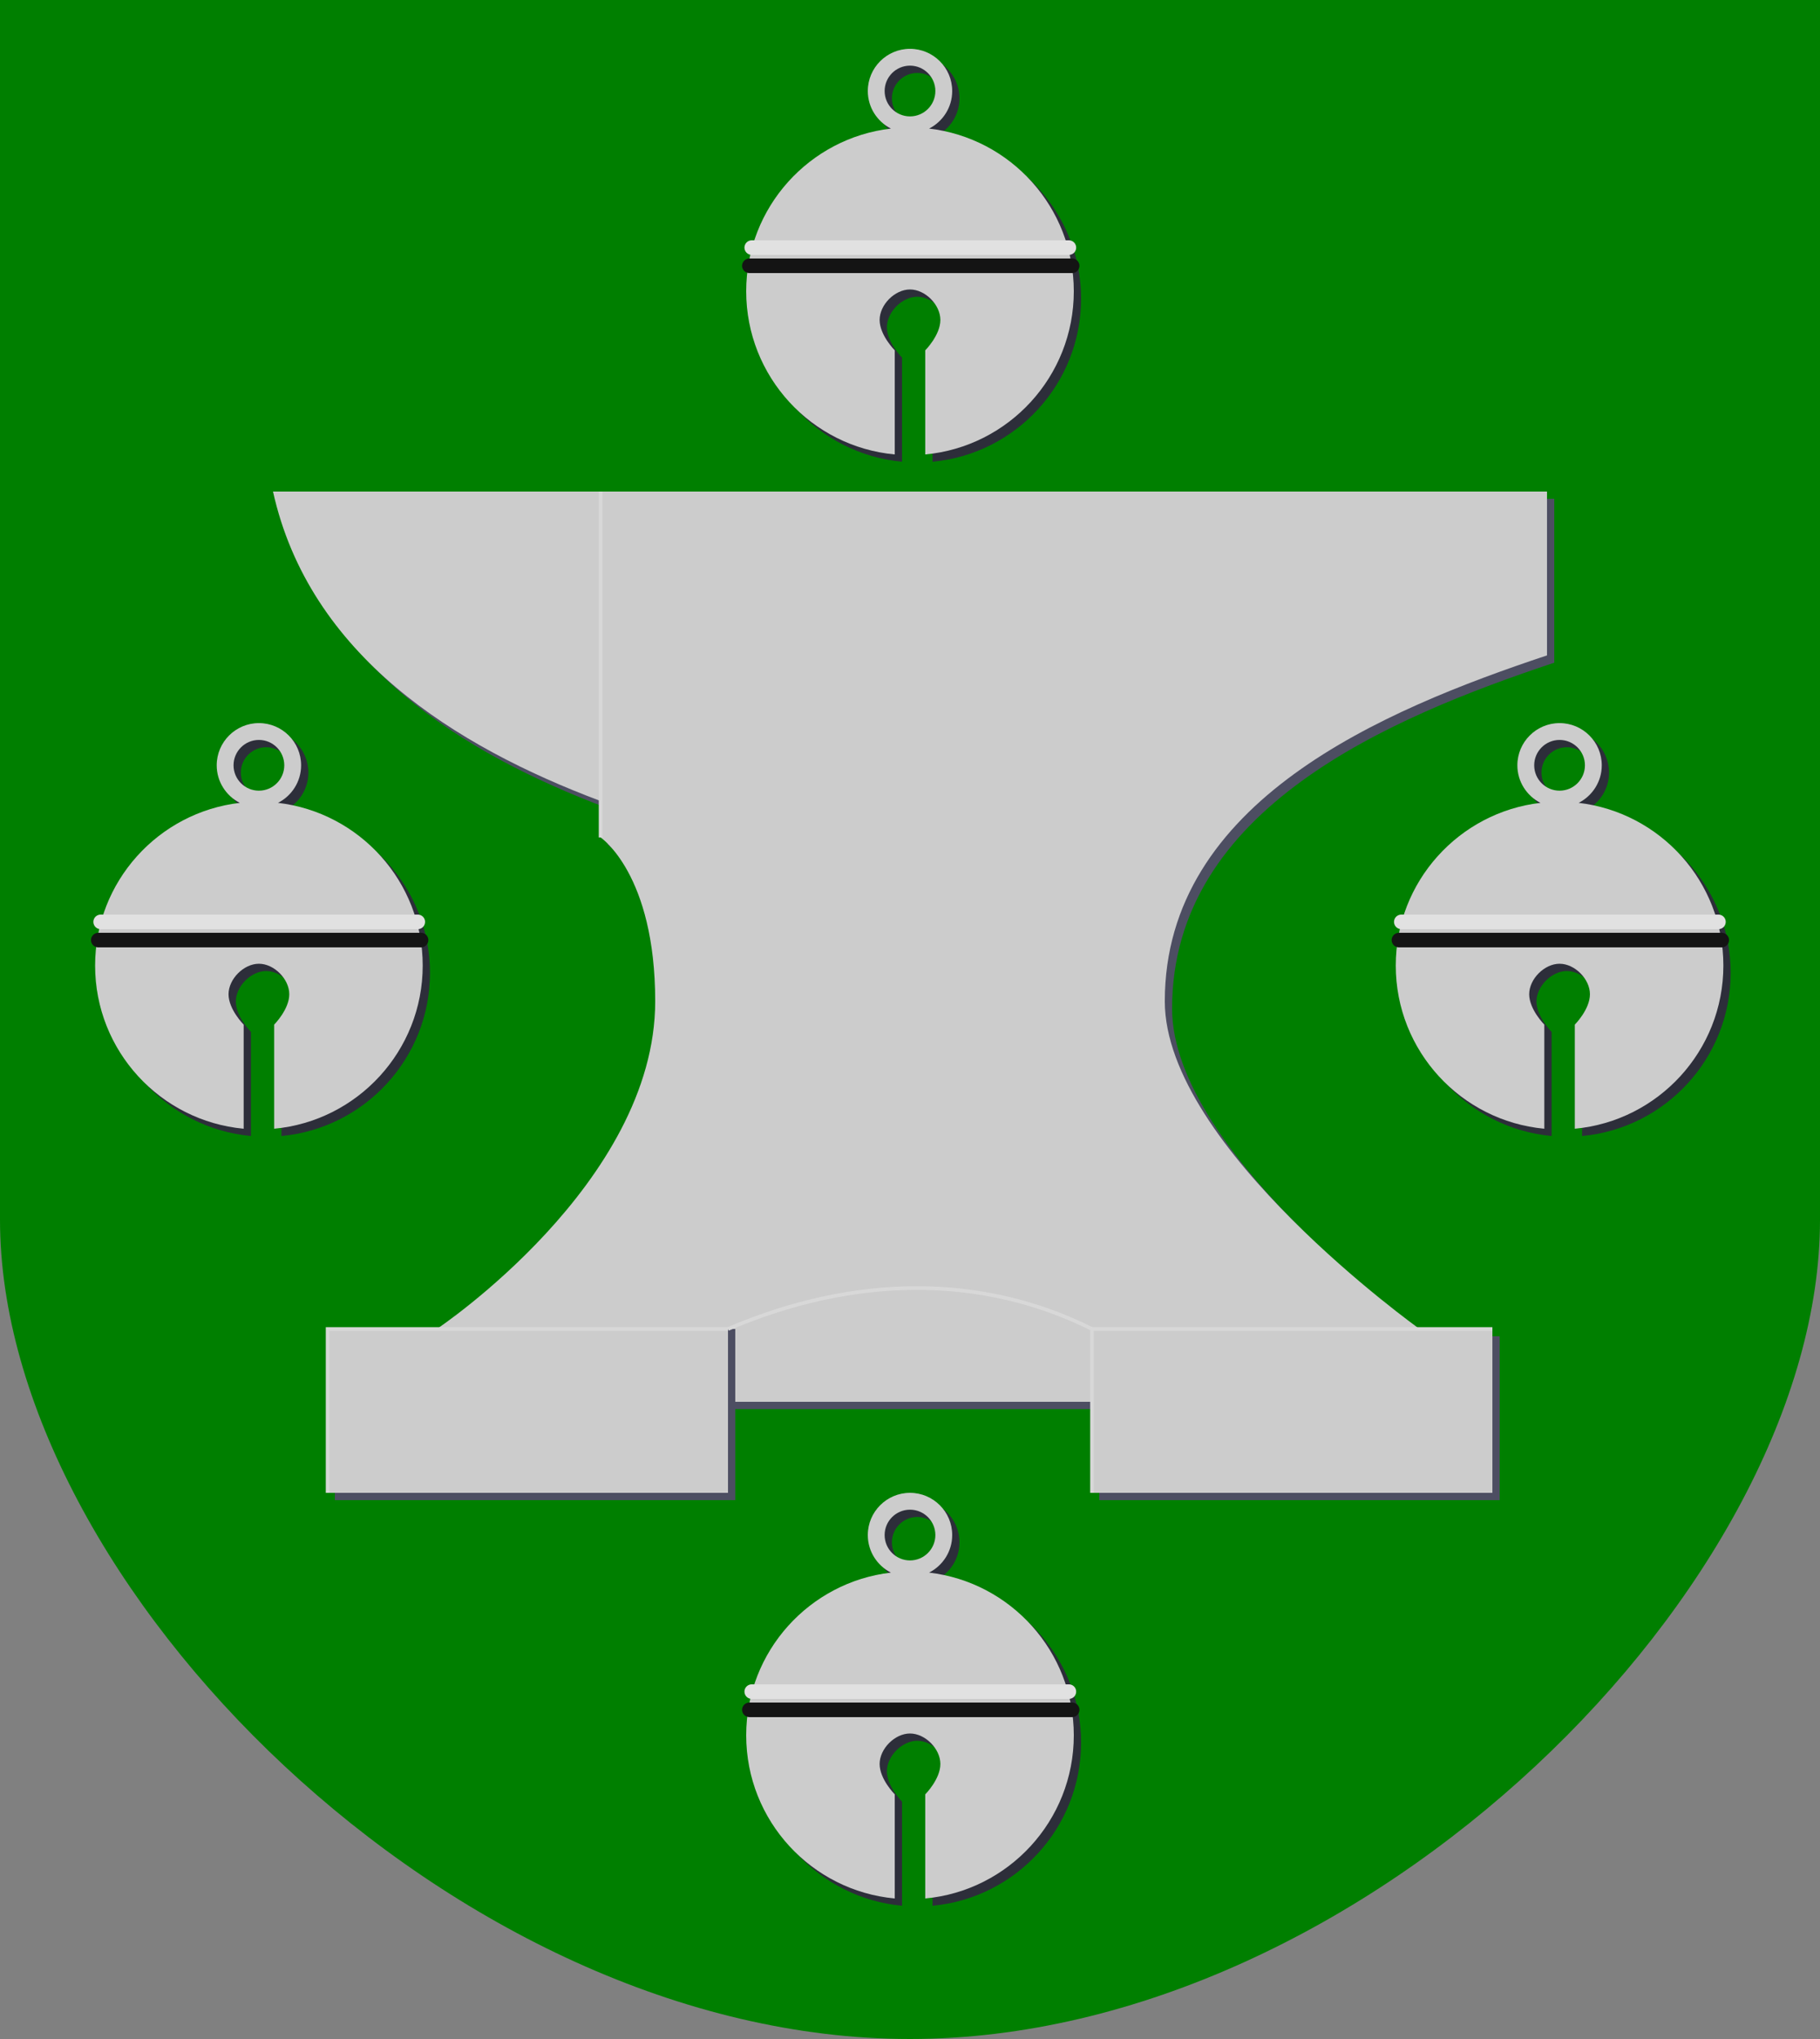 <?xml version="1.0" encoding="UTF-8" standalone="no"?>
<!-- Created with Inkscape (http://www.inkscape.org/) -->
<svg
   xmlns:dc="http://purl.org/dc/elements/1.1/"
   xmlns:cc="http://creativecommons.org/ns#"
   xmlns:rdf="http://www.w3.org/1999/02/22-rdf-syntax-ns#"
   xmlns:svg="http://www.w3.org/2000/svg"
   xmlns="http://www.w3.org/2000/svg"
   xmlns:xlink="http://www.w3.org/1999/xlink"
   xmlns:sodipodi="http://sodipodi.sourceforge.net/DTD/sodipodi-0.dtd"
   xmlns:inkscape="http://www.inkscape.org/namespaces/inkscape"
   version="1.0"
   width="500"
   height="560"
   id="svg2"
   sodipodi:version="0.32"
   inkscape:version="0.46"
   sodipodi:docname="Nurmo.vaakuna.svg"
   inkscape:output_extension="org.inkscape.output.svg.inkscape">
  <rect width="100%" height="100%" fill="#808080" stroke="none"/>
  <sodipodi:namedview
     inkscape:window-height="669"
     inkscape:window-width="640"
     inkscape:pageshadow="2"
     inkscape:pageopacity="0.0"
     guidetolerance="10.0"
     gridtolerance="10.0"
     objecttolerance="10.0"
     borderopacity="1.0"
     bordercolor="#666666"
     pagecolor="#ffffff"
     id="base"
     showgrid="false"
     inkscape:zoom="0.58336309"
     inkscape:cx="271.25298"
     inkscape:cy="241.83069"
     inkscape:window-x="92"
     inkscape:window-y="92"
     inkscape:current-layer="svg2" />
  <defs
     id="defs7">
    <inkscape:perspective
       sodipodi:type="inkscape:persp3d"
       inkscape:vp_x="0 : 280 : 1"
       inkscape:vp_y="0 : 1000 : 0"
       inkscape:vp_z="500 : 280 : 1"
       inkscape:persp3d-origin="250 : 186.66667 : 1"
       id="perspective44" />
    <linearGradient
       id="linearGradient6438">
      <stop
         style="stop-color: black; stop-opacity: 0.649;"
         offset="0"
         id="stop6440" />
      <stop
         style="stop-color: black; stop-opacity: 0;"
         offset="1"
         id="stop6442" />
    </linearGradient>
    <linearGradient
       id="linearGradient4652">
      <stop
         style="stop-color: white; stop-opacity: 1;"
         offset="0"
         id="stop4654" />
      <stop
         style="stop-color: white; stop-opacity: 0;"
         offset="1"
         id="stop4656" />
    </linearGradient>
    <linearGradient
       id="linearGradient2801">
      <stop
         style="stop-color: black; stop-opacity: 0.663;"
         offset="0"
         id="stop2803" />
      <stop
         style="stop-color: black; stop-opacity: 0;"
         offset="1"
         id="stop2805" />
    </linearGradient>
    <linearGradient
       id="linearGradient2786">
      <stop
         style="stop-color: white; stop-opacity: 0.806;"
         offset="0"
         id="stop2788" />
      <stop
         style="stop-color: white; stop-opacity: 0;"
         offset="1"
         id="stop2790" />
    </linearGradient>
    <radialGradient
       cx="208.193"
       cy="67.385"
       r="18.062"
       fx="208.193"
       fy="67.385"
       id="radialGradient2794"
       xlink:href="#linearGradient2786"
       gradientUnits="userSpaceOnUse"
       gradientTransform="matrix(1.14, 0.554, -0.864, 1.777, 28.235, -169.311)" />
    <radialGradient
       cx="263.726"
       cy="92.225"
       r="18.281"
       fx="263.726"
       fy="92.225"
       id="radialGradient2807"
       xlink:href="#linearGradient2801"
       gradientUnits="userSpaceOnUse"
       gradientTransform="matrix(-0.733, -0.503, 1.206, -1.759, 372.252, 394.001)" />
    <radialGradient
       cx="143.782"
       cy="117.496"
       r="45.5"
       fx="143.782"
       fy="117.496"
       id="radialGradient4662"
       xlink:href="#linearGradient4652"
       gradientUnits="userSpaceOnUse"
       gradientTransform="matrix(-0.025, 0.644, -1.631, -0.064, 330.328, 45.98)" />
    <radialGradient
       cx="431.754"
       cy="199.424"
       r="45"
       fx="431.754"
       fy="199.424"
       id="radialGradient6444"
       xlink:href="#linearGradient6438"
       gradientUnits="userSpaceOnUse"
       gradientTransform="matrix(0.711,0.2,-0.532,1.891,184.349,-252.362)" />
    <radialGradient
       inkscape:collect="always"
       xlink:href="#linearGradient2801"
       id="radialGradient3567"
       gradientUnits="userSpaceOnUse"
       gradientTransform="matrix(-0.733, -0.503, 1.206, -1.759, 372.252, 394.001)"
       cx="-71.92"
       cy="119.288"
       fx="-71.92"
       fy="119.288"
       r="18.281" />
  </defs>
  <g
     id="layer2">
    <path
       d="M 0,0 L 500,0 L 500,335 C 500,435 375,560 250,560 C 125,560 6.1230318e-15,435 0,335 L 0,0 z "
       style="fill:#007f00;fill-opacity:1;fill-rule:evenodd;stroke:none;stroke-width:1px;stroke-linecap:butt;stroke-linejoin:miter;stroke-opacity:1"
       id="path2158" />
    <path
       d="M 77,137 L 427,137 L 427,182 C 382,197 322,222 322,277 C 322,317 392,367 392,367 L 412,367 L 412,412 L 302,412 L 302,387 L 202,387 L 202,412 L 92,412 L 92,367 L 122,367 C 122,367 182,327 182,277 C 182,242 167,232 167,232 L 167,222 C 127,207 87,182 77,137 z "
       style="fill: rgb(77, 78, 98); fill-opacity: 1; fill-rule: evenodd; stroke: none; stroke-width: 1px; stroke-linecap: butt; stroke-linejoin: miter; stroke-opacity: 1;"
       id="path3745" />
    <path
       d="M 75,135 L 425,135 L 425,180 C 380,195 320,220 320,275 C 320,315 390,365 390,365 L 410,365 L 410,410 L 300,410 L 300,385 L 200,385 L 200,410 L 90,410 L 90,365 L 120,365 C 120,365 180,325 180,275 C 180,240 165,230 165,230 L 165,220 C 125,205 85,180 75,135 z "
       style="fill:#cccccc;fill-opacity:1;fill-rule:evenodd;stroke:none;stroke-width:1px;stroke-linecap:butt;stroke-linejoin:miter;stroke-opacity:1"
       id="path2160" />
    <path
       d="M 75,135 L 165,135 L 165,175 L 75,135 z "
       style="fill: url(#radialGradient4662) rgb(0, 0, 0); fill-opacity: 1; fill-rule: evenodd; stroke: none; stroke-width: 1px; stroke-linecap: butt; stroke-linejoin: miter; stroke-opacity: 1;"
       id="path4650" />
    <path
       d="M 75,135 C 75,135 87.775,135 112.775,135 C 112.775,160 165,195.352 165,195.352 L 165,220 C 125,205 85,180 75,135 z "
       style="fill:url(#radialGradient6444);fill-opacity:1;fill-rule:evenodd;stroke:none;stroke-width:1px;stroke-linecap:butt;stroke-linejoin:miter;stroke-opacity:1"
       id="path6436" />
    <path
       d="M 165,230 L 165,135"
       style="fill: white; fill-opacity: 1; fill-rule: evenodd; stroke: rgb(216, 216, 216); stroke-width: 1; stroke-linecap: butt; stroke-linejoin: miter; stroke-miterlimit: 4; stroke-dasharray: none; stroke-opacity: 1;"
       id="path2162" />
    <path
       d="M 200,365 L 90,365 L 90,410"
       style="fill: none; fill-opacity: 0.75; fill-rule: evenodd; stroke: rgb(216, 216, 216); stroke-width: 1px; stroke-linecap: butt; stroke-linejoin: miter; stroke-opacity: 1;"
       id="path2164" />
    <path
       d="M 300,410 L 300,365 L 410,365"
       style="fill: none; fill-opacity: 0.75; fill-rule: evenodd; stroke: rgb(216, 216, 216); stroke-width: 1px; stroke-linecap: butt; stroke-linejoin: miter; stroke-opacity: 1;"
       id="path2166" />
    <path
       d="M 201,387 L 201,365"
       style="fill: none; fill-opacity: 0.75; fill-rule: evenodd; stroke: rgb(77, 78, 98); stroke-width: 2; stroke-linecap: butt; stroke-linejoin: miter; stroke-miterlimit: 4; stroke-dasharray: none; stroke-opacity: 1;"
       id="path2168" />
    <path
       d="M 300,365 C 270,350 235,350 200,365"
       style="overflow: visible; marker: none; opacity: 1; color: black; fill: none; fill-opacity: 0.75; fill-rule: evenodd; stroke: rgb(216, 216, 216); stroke-width: 1px; stroke-linecap: butt; stroke-linejoin: miter; stroke-miterlimit: 4; stroke-dasharray: none; stroke-dashoffset: 0pt; stroke-opacity: 1; visibility: visible; display: inline;"
       id="path2170" />
    <g
       id="g2819">
      <path
         d="M 252,15.406 C 245.609,15.406 240.406,20.609 240.406,27 C 240.406,31.503 242.994,35.398 246.75,37.312 C 224.385,39.92 207,58.939 207,82 C 207,105.426 224.937,124.695 247.812,126.812 L 247.812,98.219 C 247.812,98.219 243.656,94.054 243.656,89.875 C 243.656,85.696 247.821,81.5 252,81.5 C 256.179,81.5 260.344,85.696 260.344,89.875 C 260.344,94.054 256.188,98.219 256.188,98.219 L 256.188,126.812 C 279.063,124.695 297,105.426 297,82 C 297,58.939 279.615,39.92 257.25,37.312 C 261.006,35.398 263.594,31.503 263.594,27 C 263.594,20.609 258.391,15.406 252,15.406 z M 252,20.031 C 255.842,20.031 258.969,23.158 258.969,27 C 258.969,30.842 255.842,33.969 252,33.969 C 248.158,33.969 245.031,30.842 245.031,27 C 245.031,23.158 248.158,20.031 252,20.031 z "
         style="overflow: visible; marker: none; opacity: 1; color: black; fill: rgb(45, 46, 58); fill-opacity: 1; fill-rule: evenodd; stroke: none; stroke-width: 1px; stroke-linecap: butt; stroke-linejoin: miter; stroke-miterlimit: 4; stroke-dasharray: none; stroke-dashoffset: 0pt; stroke-opacity: 1; visibility: visible; display: inline;"
         id="path6446" />
      <path
         d="M 250,13.406 C 243.609,13.406 238.406,18.609 238.406,25 C 238.406,29.503 240.994,33.398 244.75,35.312 C 222.385,37.92 205,56.939 205,80 C 205,103.426 222.937,122.695 245.812,124.812 L 245.812,96.219 C 245.812,96.219 241.656,92.054 241.656,87.875 C 241.656,83.696 245.821,79.5 250,79.5 C 254.179,79.5 258.344,83.696 258.344,87.875 C 258.344,92.054 254.188,96.219 254.188,96.219 L 254.188,124.812 C 277.063,122.695 295,103.426 295,80 C 295,56.939 277.615,37.92 255.25,35.312 C 259.006,33.398 261.594,29.503 261.594,25 C 261.594,18.609 256.391,13.406 250,13.406 z M 250,18.031 C 253.842,18.031 256.969,21.158 256.969,25 C 256.969,28.842 253.842,31.969 250,31.969 C 246.158,31.969 243.031,28.842 243.031,25 C 243.031,21.158 246.158,18.031 250,18.031 z "
         style="overflow:visible;marker:none;opacity:1;color:black;fill:#cccccc;fill-opacity:1;fill-rule:evenodd;stroke:none;stroke-width:1px;stroke-linecap:butt;stroke-linejoin:miter;stroke-miterlimit:4;stroke-dasharray:none;stroke-dashoffset:0pt;stroke-opacity:1;visibility:visible;display:inline"
         id="path3066" />
      <path
         d="M 231.25,39.094 C 215.761,46.206 205,61.85 205,80 C 205,83.818 205.478,87.521 206.375,91.062 L 219.188,92.594 L 241.125,53 L 231.25,39.094 z "
         style="overflow: visible; marker: none; opacity: 1; color: black; fill: url(#radialGradient2794) rgb(0, 0, 0); fill-opacity: 1; fill-rule: evenodd; stroke: none; stroke-width: 1px; stroke-linecap: butt; stroke-linejoin: miter; stroke-miterlimit: 4; stroke-dasharray: none; stroke-dashoffset: 0pt; stroke-opacity: 1; visibility: visible; display: inline;"
         id="path2781" />
      <path
         d="M 206.52,68 L 293.649,68"
         style="fill: none; fill-opacity: 0.75; fill-rule: evenodd; stroke: rgb(225, 225, 225); stroke-width: 4; stroke-linecap: round; stroke-linejoin: miter; stroke-miterlimit: 4; stroke-dasharray: none; stroke-opacity: 1;"
         id="path1891" />
      <path
         d="M 205.871,73 L 294.548,73"
         style="opacity: 1; fill: none; fill-opacity: 0.75; fill-rule: evenodd; stroke: rgb(20, 20, 20); stroke-width: 4; stroke-linecap: round; stroke-linejoin: miter; stroke-miterlimit: 4; stroke-dasharray: none; stroke-opacity: 1;"
         id="path1893" />
      <path
         d="M 290.75,60.906 L 258.438,124.219 C 313.198,105.02 331.988,94.101 290.75,60.906 z"
         style="overflow:visible;marker:none;opacity:1;color:black;fill:url(#radialGradient3567);fill-opacity:1;fill-rule:evenodd;stroke:none;stroke-width:1px;stroke-linecap:butt;stroke-linejoin:miter;stroke-miterlimit:4;stroke-dasharray:none;stroke-dashoffset:0pt;stroke-opacity:1;visibility:visible;display:inline"
         id="path2796"
         sodipodi:nodetypes="ccc" />
    </g>
    <use
       transform="translate(-178.871, 185.188)"
       id="use2828"
       x="0"
       y="0"
       width="500"
       height="560"
       xlink:href="#g2819" />
    <use
       transform="translate(178.452, 185.188)"
       id="use2830"
       x="0"
       y="0"
       width="500"
       height="560"
       xlink:href="#g2819"
       style="fill:#cccccc" />
    <use
       transform="translate(0, 396.594)"
       id="use5549"
       x="0"
       y="0"
       width="500"
       height="560"
       xlink:href="#g2819"
       style="fill:#cccccc" />
  </g>
</svg>
